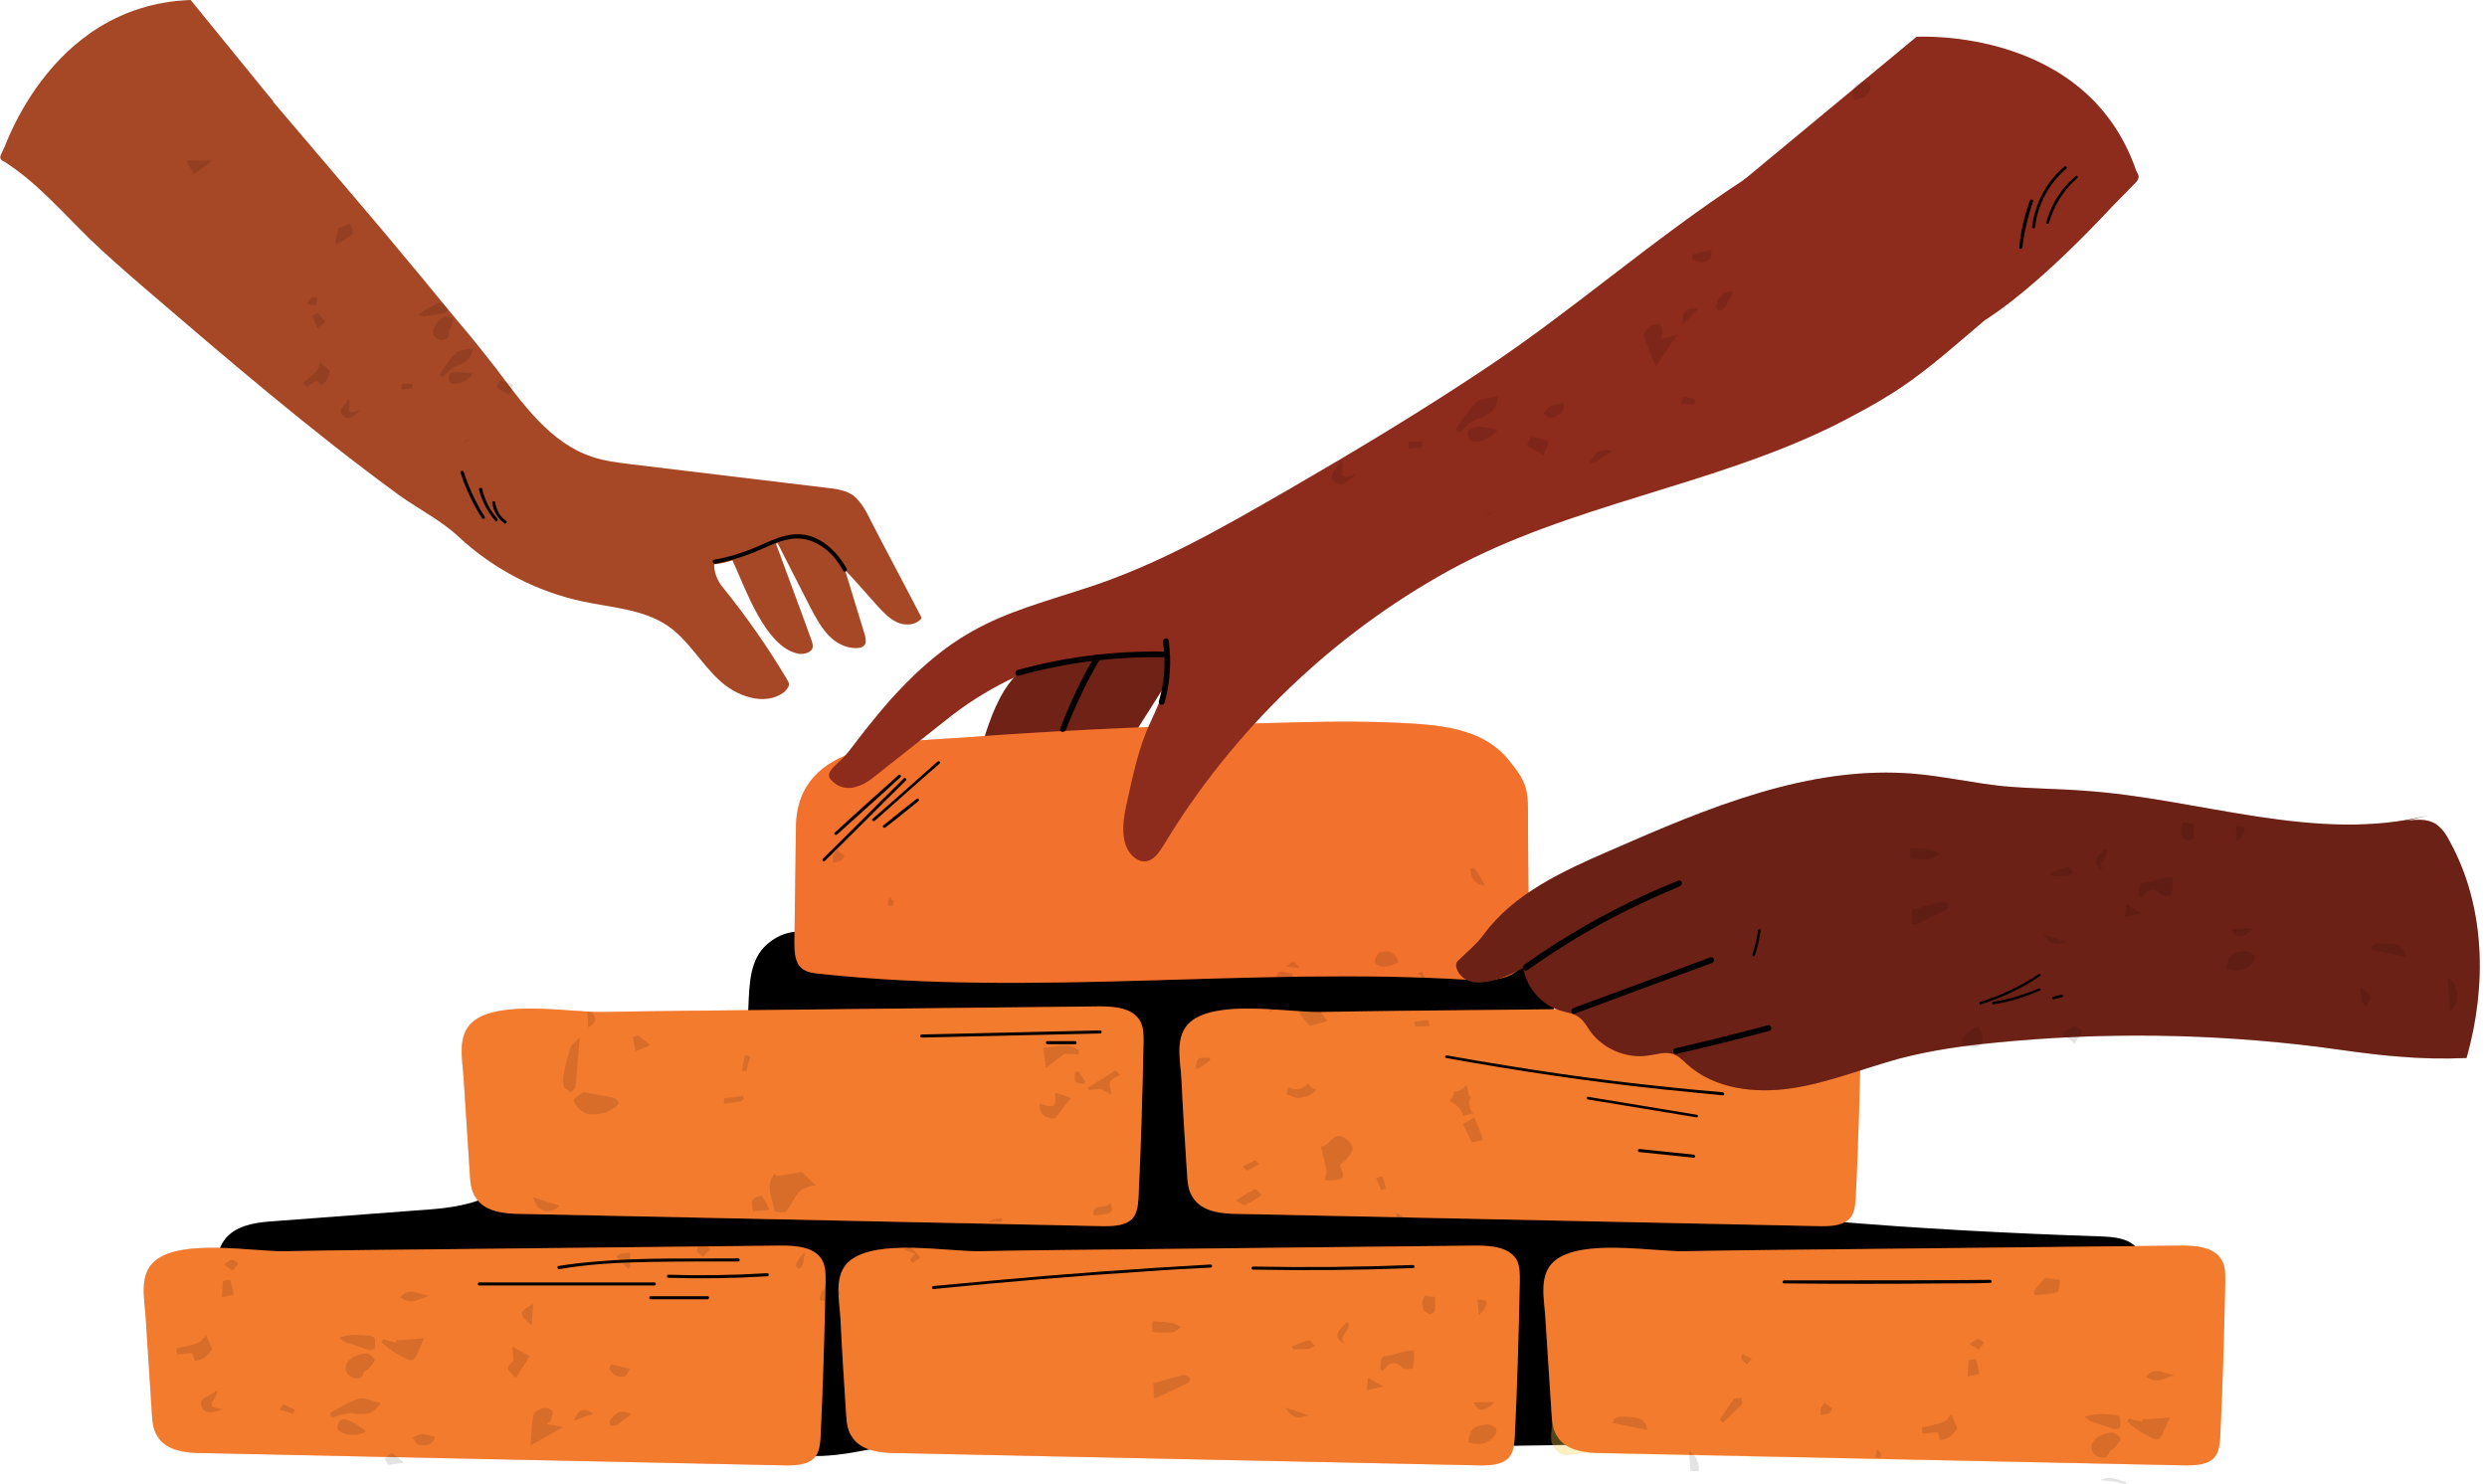 <?xml version="1.0" encoding="UTF-8"?><svg xmlns="http://www.w3.org/2000/svg" xmlns:xlink="http://www.w3.org/1999/xlink" height="290.4" preserveAspectRatio="xMidYMid meet" version="1.0" viewBox="-0.1 0.0 486.5 290.4" width="486.5" zoomAndPan="magnify"><g id="change1_16"><path d="M149.9,184.8c-6.6,5.8-0.4,18.7-7.8,23.5c-7-0.6-14.5-1.2-20.8,1.8c-11.1,5.1-15.2,19.2-26.4,24.2 c-4.1,1.8-8.7,2.2-13.3,2.5c-9.3,0.7-18.5,1.4-27.8,2.1c-3.2,0.2-6.8,0.6-9.1,2.7c-3,2.7-2.9,7.5-0.6,10.7c2.3,3.2,6.3,5,10.3,5.8 c7,1.4,14.4,0.2,21.2,2.2c4.8,1.4,8.9,4.4,13.4,6.5c15.2,7.3,33.6,5.2,49.3,11.4c5.5,2.1,10.6,5.3,16.4,6.3 c8,1.4,16.1-1.4,24.2-2.6c7.8-1.1,15.7-0.7,23.6-0.4c30.3,1.4,60.7,1.8,91.1,1.4c23.4-0.3,46.7-1,70.1-1.7 c17.1-0.5,34.3-1.1,51.4-1.6c2-0.1,4.4-0.4,5.2-2.1c0.4-0.7,0.3-1.6,0.3-2.4c-0.5-8.8-1-17.6-1.5-26.3c-0.1-1.6-0.2-3.3-1.2-4.6 c-1.6-2-4.5-2.2-7.1-2.3c-35.7-1.2-71.4-3.7-106.5-9.7c-0.9-0.1-1.8-0.3-2.6-0.7c-1.2-0.7-2-1.9-2.6-3.1 c-3.5-6.6,2.4-12.2,2.6-19.5c0.2-6.7,6-19.1,0-22.7c-2.3-1.4-17.5,0.7-20.3,0.5c-30.4-2.1-61-2.3-91.4-0.5 c-7.4,0.4-15.1,0.9-22.3-1.3C161.9,183.2,155.4,179.9,149.9,184.8z" fill="inherit"/></g><g><g id="change2_2"><path d="M190.4,151.4c3.8,0.4,7.6,0.8,11.4,1.3c5.1,0.6,10.7,1,14.7-2.2c1.8-1.4,3-3.3,4.2-5.2 c3.5-5.5,7-11.1,10.5-16.6c0.5-0.8,0.9-1.9,0.1-2.4c-0.2-0.2-0.5-0.2-0.8-0.2c-9.1-0.9-18.4,0.2-27.1,3.1 C195.1,131.7,192.7,143.7,190.4,151.4z" fill="#8d2b1c"/></g><g id="change1_23"><path d="M190.4,151.4c3.8,0.4,7.6,0.8,11.4,1.3c5.1,0.6,10.7,1,14.7-2.2c1.8-1.4,3-3.3,4.2-5.2 c3.5-5.5,7-11.1,10.5-16.6c0.5-0.8,0.9-1.9,0.1-2.4c-0.2-0.2-0.5-0.2-0.8-0.2c-9.1-0.9-18.4,0.2-27.1,3.1 C195.1,131.7,192.7,143.7,190.4,151.4z" fill="inherit" opacity=".21"/></g></g><g><g id="change3_1"><path d="M155.6,161.7c-0.1,7.6-0.2,15.1-0.3,22.7c0,1.9,0.1,4,1.5,5.1c0.9,0.7,2.1,0.9,3.3,1 c42.1,4.6,84.8-1.4,127.1,1.2c3.9,0.2,8.5,0.2,10.6-3c1.2-1.8,1.3-4.2,1.2-6.4c-0.1-7.8-0.2-15.5-0.2-23.3c0-1.7,0-3.4-0.5-5 c-0.6-2-1.9-3.6-3.2-5.2c-5.2-6.6-14.2-7-21.9-7.4c-11-0.5-22.1,0-33.1,0.3c-17.3,0.5-34.5,1.3-51.8,2.6 C176.6,145.2,155.9,144.6,155.6,161.7z" fill="#ef5023"/></g><g id="change4_1"><path d="M155.6,161.7c-0.1,7.6-0.2,15.1-0.3,22.7c0,1.9,0.1,4,1.5,5.1c0.9,0.7,2.1,0.9,3.3,1 c42.1,4.6,84.8-1.4,127.1,1.2c3.9,0.2,8.5,0.2,10.6-3c1.2-1.8,1.3-4.2,1.2-6.4c-0.1-7.8-0.2-15.5-0.2-23.3c0-1.7,0-3.4-0.5-5 c-0.6-2-1.9-3.6-3.2-5.2c-5.2-6.6-14.2-7-21.9-7.4c-11-0.5-22.1,0-33.1,0.3c-17.3,0.5-34.5,1.3-51.8,2.6 C176.6,145.2,155.9,144.6,155.6,161.7z" fill="#fcd146" opacity=".26"/></g><g id="change3_2"><path d="M91.8,229.6c0.1,1.6,0.2,3.3,1.1,4.6c1.7,2.9,5.7,3.3,9,3.3c38,0.8,75.9,1.6,113.9,2.4c2.2,0,4.8-0.1,6-2 c0.6-1,0.7-2.2,0.8-3.3c0.5-10.3,0.8-20.6,1-30.9c0-1.3,0-2.6-0.6-3.8c-1.4-2.7-5-3-8-3c-21.6,0.2-43.2,0.5-64.8,0.7 c-10.8,0.1-21.6,0.2-32.4,0.4c-6.4,0.1-20.1-2.5-25.4,1.9c-3.2,2.7-2,7.5-1.8,11.1C91,217.3,91.4,223.4,91.8,229.6z" fill="#ef5023"/></g><g id="change4_2"><path d="M91.8,229.6c0.1,1.6,0.2,3.3,1.1,4.6c1.7,2.9,5.7,3.3,9,3.3c38,0.8,75.9,1.6,113.9,2.4c2.2,0,4.8-0.1,6-2 c0.6-1,0.7-2.2,0.8-3.3c0.5-10.3,0.8-20.6,1-30.9c0-1.3,0-2.6-0.6-3.8c-1.4-2.7-5-3-8-3c-21.6,0.2-43.2,0.5-64.8,0.7 c-10.8,0.1-21.6,0.2-32.4,0.4c-6.4,0.1-20.1-2.5-25.4,1.9c-3.2,2.7-2,7.5-1.8,11.1C91,217.3,91.4,223.4,91.8,229.6z" fill="#fcd146" opacity=".33"/></g><g id="change3_3"><path d="M232.1,229.6c0.1,1.6,0.2,3.3,1.1,4.6c1.7,2.9,5.7,3.3,9,3.3c38,0.8,75.9,1.6,113.9,2.4c2.2,0,4.8-0.1,6-2 c0.6-1,0.7-2.2,0.8-3.3c0.5-10.3,0.8-20.6,1-30.9c0-1.3,0-2.6-0.5-3.8c-1.4-2.7-5-3-8-3c-21.6,0.2-43.2,0.5-64.8,0.7 c-10.8,0.1-21.6,0.2-32.4,0.4c-6.4,0.1-20.1-2.5-25.4,1.9c-3.2,2.7-2,7.5-1.8,11.1C231.3,217.3,231.7,223.4,232.1,229.6z" fill="#ef5023"/></g><g id="change4_3"><path d="M232.1,229.6c0.1,1.6,0.2,3.3,1.1,4.6c1.7,2.9,5.7,3.3,9,3.3c38,0.8,75.9,1.6,113.9,2.4c2.2,0,4.8-0.1,6-2 c0.6-1,0.7-2.2,0.8-3.3c0.5-10.3,0.8-20.6,1-30.9c0-1.3,0-2.6-0.5-3.8c-1.4-2.7-5-3-8-3c-21.6,0.2-43.2,0.5-64.8,0.7 c-10.8,0.1-21.6,0.2-32.4,0.4c-6.4,0.1-20.1-2.5-25.4,1.9c-3.2,2.7-2,7.5-1.8,11.1C231.3,217.3,231.7,223.4,232.1,229.6z" fill="#fcd146" opacity=".33"/></g><g id="change3_4"><path d="M165.4,276.4c0.1,1.6,0.2,3.3,1.1,4.6c1.7,2.9,5.7,3.3,9,3.3c38,0.8,75.9,1.6,113.9,2.4c2.2,0,4.8-0.1,6-2 c0.6-1,0.7-2.2,0.8-3.3c0.5-10.3,0.8-20.6,1-30.9c0-1.3,0-2.6-0.5-3.8c-1.4-2.7-5-3-8-3c-21.6,0.2-43.2,0.5-64.8,0.7 c-10.8,0.1-21.6,0.2-32.4,0.4c-6.4,0.1-20.1-2.5-25.4,1.9c-3.2,2.7-2,7.5-1.8,11.1C164.6,264.1,165,270.3,165.4,276.4z" fill="#ef5023"/></g><g id="change4_4"><path d="M165.4,276.4c0.1,1.6,0.2,3.3,1.1,4.6c1.7,2.9,5.7,3.3,9,3.3c38,0.8,75.9,1.6,113.9,2.4c2.2,0,4.8-0.1,6-2 c0.6-1,0.7-2.2,0.8-3.3c0.5-10.3,0.8-20.6,1-30.9c0-1.3,0-2.6-0.5-3.8c-1.4-2.7-5-3-8-3c-21.6,0.2-43.2,0.5-64.8,0.7 c-10.8,0.1-21.6,0.2-32.4,0.4c-6.4,0.1-20.1-2.5-25.4,1.9c-3.2,2.7-2,7.5-1.8,11.1C164.6,264.1,165,270.3,165.4,276.4z" fill="#fcd146" opacity=".33"/></g><g id="change3_5"><path d="M29.6,276.4c0.1,1.6,0.2,3.3,1.1,4.6c1.7,2.9,5.7,3.3,9,3.3c38,0.8,75.9,1.6,113.9,2.4c2.2,0,4.8-0.1,6-2 c0.6-1,0.7-2.2,0.8-3.3c0.5-10.3,0.8-20.6,1-30.9c0-1.3,0-2.6-0.6-3.8c-1.4-2.7-5-3-8-3c-21.6,0.2-43.2,0.5-64.8,0.7 c-10.8,0.1-21.6,0.2-32.4,0.4c-6.4,0.1-20.1-2.5-25.4,1.9c-3.2,2.7-2,7.5-1.8,11.1C28.8,264.1,29.2,270.3,29.6,276.4z" fill="#ef5023"/></g><g id="change4_5"><path d="M29.6,276.4c0.1,1.6,0.2,3.3,1.1,4.6c1.7,2.9,5.7,3.3,9,3.3c38,0.8,75.9,1.6,113.9,2.4c2.2,0,4.8-0.1,6-2 c0.6-1,0.7-2.2,0.8-3.3c0.5-10.3,0.8-20.6,1-30.9c0-1.3,0-2.6-0.6-3.8c-1.4-2.7-5-3-8-3c-21.6,0.2-43.2,0.5-64.8,0.7 c-10.8,0.1-21.6,0.2-32.4,0.4c-6.4,0.1-20.1-2.5-25.4,1.9c-3.2,2.7-2,7.5-1.8,11.1C28.8,264.1,29.2,270.3,29.6,276.4z" fill="#fcd146" opacity=".33"/></g><g id="change3_6"><path d="M303.4,276.4c0.1,1.6,0.2,3.3,1.1,4.6c1.7,2.9,5.7,3.3,9,3.3c38,0.8,75.9,1.6,113.9,2.4c2.2,0,4.8-0.1,6-2 c0.6-1,0.7-2.2,0.8-3.3c0.5-10.3,0.8-20.6,1-30.9c0-1.3,0-2.6-0.6-3.8c-1.4-2.7-5-3-8-3c-21.6,0.2-43.2,0.5-64.8,0.7 c-10.8,0.1-21.6,0.2-32.4,0.4c-6.4,0.1-20.1-2.5-25.4,1.9c-3.2,2.7-2,7.5-1.8,11.1C302.6,264.1,303,270.3,303.4,276.4z" fill="#ef5023"/></g><g id="change4_6"><path d="M303.5,278c0.1,1.6-0.6,3.5,0.2,4.9c1.7,2.9,3,1.4,6.4,1.4c38,0.8,79.3,1.6,117.3,2.4c2.2,0,4.8-0.1,6-2 c0.6-1,0.7-2.2,0.8-3.3c0.5-10.3,0.8-20.6,1-30.9c0-1.3,0-2.6-0.6-3.8c-1.4-2.7-5-3-8-3c-21.6,0.2-43.2,0.5-64.8,0.7 c-10.8,0.1-21.6,0.2-32.4,0.4c-6.4,0.1-20.1-2.5-25.4,1.9c-3.2,2.7-2,7.5-1.8,11.1C302.6,264.1,303.1,271.9,303.5,278z" fill="#fcd146" opacity=".33"/></g></g><g><g id="change2_3"><path d="M417.7,35.7c-10.3,10.7-21.7,20.3-33,29.9c-4.8,4.1-9.6,8.2-14.9,11.5c-3.5,2.2-7.1,4.1-10.8,6 c-24.1,12-52.1,15.6-75.6,28.5c-22.9,12.6-42.4,31.4-55.9,53.8c-0.8,1.3-1.8,2.8-3.3,3.1c-1.7,0.3-3.3-1.2-4-2.9 c-1-2.7-0.5-5.6,0.1-8.4c1.2-5.4,2.3-10.9,4.7-16c1-2.1,1.7-4.1,2.8-6.1c1.1-2.3,0.9-7.8-1.3-7.5c-8.2,1.1-19.9,1-27.7,4.7 c-4.5,2.1-8.7,4.6-12.6,7.6c-4.9,3.9-9.8,7.7-14.7,11.6c-1.3,1.1-2.7,2.1-4.4,2.5c-1,0.3-2.2,0.2-3.2-0.3c-0.6-0.3-1.6-1.1-1.8-1.7 c-0.4-1.1,1.6-2.6,2.2-3.2c1.3-1.2,2.3-2.7,3.4-4.1c2-2.6,4.1-5.2,6.3-7.7c4.4-4.9,9.2-9.4,14.9-12.8c0.4-0.2,0.8-0.5,1.2-0.7 c6.7-3.8,14.2-5.8,21.5-8.2c14.6-4.6,27.3-12,40.5-19.6c12.6-7.3,25.6-15.1,37.9-23.3c17.5-11.6,32.7-25.2,51-37.2 c4.5-2.9,9.3-6.6,14.3-8.6c8.8-3.7,20.5-2,29.8-1.5C388.4,25.4,422.9,30.3,417.7,35.7z" fill="#8d2b1c"/></g><g id="change2_4"><path d="M300,188.1c-0.7,0.4-1.3,0.8-2,1.2c0-0.2-0.1-0.4-0.1-0.6C298.6,188.6,299.3,188.4,300,188.1z" fill="#8d2b1c"/></g><g id="change2_5"><path d="M482.4,207c-4.5,0.2-9,0.1-13.5-0.3c-5.2-0.4-10.4-1.2-15.6-1.9c-20.9-2.6-42.1-2.9-63.1-0.8 c-6.3,0.6-12.6,1.5-18.7,3.1c-7,1.9-13.8,4.7-21,5.8c-7.2,1.1-15.2,0.2-20.6-4.7c-0.9-0.8-1.7-1.7-2.8-2c-1.5-0.5-3.1,0.1-4.7,0.3 c-4.2,0.7-8.8-1.2-11.4-4.7c-0.7-1-1.3-2.2-2.4-2.9c-1-0.7-2.3-0.8-3.5-1.2c-3.7-1.1-6.7-4.6-7.2-8.4c0.7-0.4,1.3-0.8,2-1.2 c1.7-0.6,3.1-1.6,4.3-2.8c-1.4,0.9-2.8,1.9-4.3,2.8c-0.6,0.2-1.3,0.4-2,0.6c0,0.2,0,0.4,0.1,0.6c-2.4,1.3-4.8,2.4-7.5,2.8 c-1.3,0.2-2.7,0.2-3.9-0.5c-1.2-0.6-2.5-2.7-1.5-3.6c1.6-1.6,3.7-3.3,5-5.1c5.9-8.1,15.6-12.5,24.8-16.5c19-8.3,38.9-16.8,59.6-15 c5.7,0.5,11.4,1.8,17.1,2.4c5.3,0.5,10.6,0.5,15.9,0.9c22.6,1.5,45.5,10.4,67.5,4.8c-1.4,0.4-2.9,0.7-4.3,1.1 c1.9-0.3,3.9-0.4,5.5,0.5c1.3,0.8,2.2,2.1,2.9,3.5C486.1,177.3,486.4,192.9,482.4,207z" fill="#8d2b1c"/></g><g id="change1_39"><path d="M482.4,207c-4.5,0.2-9,0.1-13.5-0.3c-5.2-0.4-10.4-1.2-15.6-1.9c-20.9-2.6-42.1-2.9-63.1-0.8 c-6.3,0.6-12.6,1.5-18.7,3.1c-7,1.9-13.8,4.7-21,5.8c-7.2,1.1-15.2,0.2-20.6-4.7c-0.9-0.8-1.7-1.7-2.8-2c-1.5-0.5-3.1,0.1-4.7,0.3 c-4.2,0.7-8.8-1.2-11.4-4.7c-0.7-1-1.3-2.2-2.4-2.9c-1-0.7-2.3-0.8-3.5-1.2c-3.7-1.1-6.7-4.6-7.2-8.4c0.7-0.4,1.3-0.8,2-1.2 c1.7-0.6,3.1-1.6,4.3-2.8c-1.4,0.9-2.8,1.9-4.3,2.8c-0.6,0.2-1.3,0.4-2,0.6c0,0.2,0,0.4,0.1,0.6c-2.4,1.3-4.8,2.4-7.5,2.8 c-1.3,0.2-2.7,0.2-3.9-0.5c-1.2-0.6-2.5-2.7-1.5-3.6c1.6-1.6,3.7-3.3,5-5.1c5.9-8.1,15.6-12.5,24.8-16.5c19-8.3,38.9-16.8,59.6-15 c5.7,0.5,11.4,1.8,17.1,2.4c5.3,0.5,10.6,0.5,15.9,0.9c22.6,1.5,45.5,10.4,67.5,4.8c-1.4,0.4-2.9,0.7-4.3,1.1 c1.9-0.3,3.9-0.4,5.5,0.5c1.3,0.8,2.2,2.1,2.9,3.5C486.1,177.3,486.4,192.9,482.4,207z" fill="inherit" opacity=".24"/></g><g id="change2_6"><path d="M300,188.1c-0.7,0.4-1.3,0.8-2,1.2c0-0.2-0.1-0.4-0.1-0.6C298.6,188.6,299.3,188.4,300,188.1z" fill="#8d2b1c"/></g></g><g fill="#a64725" id="change5_2"><path d="M50,16c5.5,6.5,11.1,13,16.6,19.5c3.8,4.5,7.7,9,11.4,13.5c3.1,3.7,6.1,7.3,9.1,11c1,1.2,2,2.4,3,3.6 c2.3,2.7,4.5,5.5,6.7,8.3c5.3,7,10.7,14.8,19,17.5c2.4,0.8,4.9,1.1,7.3,1.4c12.7,1.5,25.4,3.1,38.2,4.6c1.9,0.2,4.3,0.5,5.7,1.7 s2.4,3,3.2,4.7c3.3,6.4,6.7,12.7,10,19.1c-1,1.4-3.1,1.6-4.7,0.9c-1.6-0.7-2.8-2-4-3.3c-1.3-1.5-2.7-3-4-4.5 c-3.4-3.8-7.3-7.8-12.4-8c-5.4-0.3-10.1,4-15.5,4.4c0,1.7,0.6,3.1,1.6,4.4c4.7,5.8,8.9,11.8,12.7,18.2c0.1,0.2,0.2,0.4,0.3,0.6 c0.2,0.7-0.4,1.3-0.9,1.8c-3.8,2.9-9.5,0.8-12.9-2.5c-3.5-3.3-5.9-7.7-9.8-10.4c-4.8-3.3-10.9-3.6-16.6-4.8 c-9-1.9-17.5-6.3-24.3-12.6c-3.5-3.3-7.8-5.4-11.7-8.2C60.6,84.2,44.3,70.2,28.1,56.3c-3.7-3.2-7.4-6.4-10.9-9.8 C11.9,41.3,7,35.6,0.7,31.6C0.4,31.5,0.1,31.3,0,31c-0.1-0.3,0-0.7,0.2-1c5.3-10.7,17.2-16.8,29-18.9C36.5,9.8,45.3,10.4,50,16z" fill="inherit"/><path d="M156.1,127.9c1.2,0.2,2.8-0.3,2.8-1.5c0-0.3-0.1-0.7-0.2-1c-2.6-7.2-5.3-14.3-7.9-21.5c2.5,4.9,5,9.8,7.5,14.7 c1,1.9,2,3.8,3.4,5.4c1.4,1.6,3.4,2.8,5.6,2.8c0.7,0,1.4-0.1,1.8-0.7c0.3-0.5,0.1-1.2,0-1.8c-1.7-5.6-3.4-11.1-5.1-16.7 c-0.4-1.3-0.8-2.7-1.6-3.9c-1.6-2.5-4.4-3.8-7.1-4.9c-4.1-1.7-8.3-2.3-11.2,1.7c-2.2,3-2.4,6.1-0.8,9.4 C145.7,115,149.6,126.7,156.1,127.9z" fill="inherit"/></g><g id="change2_1"><path d="M340.9,35.3l33.9-28.1c0,0,34.3-2.1,43.4,27.5c0,0-16.2,19-29.8,27.8C388.4,62.5,350,50,340.9,35.3z" fill="#8d2b1c"/></g><g><g id="change1_28"><path d="M282.8,207c13.9,2.5,27.9,4.6,42,6.1c4,0.4,8,0.8,12.1,1.2c0.4,0,0.4-0.5,0-0.6c-14.1-1.2-28.2-2.9-42.1-5.2 c-3.9-0.6-7.9-1.3-11.8-2C282.6,206.4,282.4,206.9,282.8,207L282.8,207z" fill="inherit"/></g><g id="change1_1"><path d="M310.5,215.1c7.1,1.2,14.1,2.3,21.2,3.5c0.4,0.1,0.5-0.5,0.1-0.5c-7.1-1.2-14.1-2.3-21.2-3.5 C310.3,214.5,310.2,215,310.5,215.1L310.5,215.1z" fill="inherit"/></g><g id="change1_34"><path d="M320.6,225.4c3.5,0.4,7.1,0.7,10.6,1.1c0.4,0,0.4-0.5,0-0.6c-3.5-0.4-7.1-0.7-10.6-1.1 C320.2,224.8,320.2,225.4,320.6,225.4L320.6,225.4z" fill="inherit"/></g><g id="change1_40"><path d="M175.7,151.6c-4.2,3.8-8.4,7.5-12.5,11.3c-0.3,0.2,0.1,0.6,0.4,0.4c4.2-3.8,8.4-7.5,12.5-11.3 C176.3,151.8,175.9,151.4,175.7,151.6L175.7,151.6z" fill="inherit"/></g><g id="change1_9"><path d="M176.7,152.3c-5.3,5.2-10.5,10.5-15.8,15.7c-0.3,0.3,0.1,0.7,0.4,0.4c5.3-5.2,10.5-10.5,15.8-15.7 C177.3,152.4,177,152,176.7,152.3L176.7,152.3z" fill="inherit"/></g><g id="change1_29"><path d="M183.3,149c-4.2,3.7-8.4,7.5-12.7,11.2c-0.3,0.2,0.1,0.6,0.4,0.4c4.2-3.7,8.4-7.5,12.7-11.2 C184,149.1,183.6,148.8,183.3,149L183.3,149z" fill="inherit"/></g><g id="change1_10"><path d="M179.2,156.3c-2.2,1.7-4.3,3.4-6.5,5.2c-0.3,0.2,0.1,0.6,0.4,0.4c2.2-1.7,4.3-3.4,6.5-5.2 C179.9,156.5,179.5,156.1,179.2,156.3L179.2,156.3z" fill="inherit"/></g><g id="change1_33"><path d="M348.9,251.1c10.5,0.1,20.9,0.1,31.4,0c3,0,5.9,0,8.9-0.1c0.4,0,0.4-0.6,0-0.6c-10.5,0.1-20.9,0.1-31.4,0.1 c-3,0-5.9,0-8.9,0C348.5,250.6,348.5,251.1,348.9,251.1L348.9,251.1z" fill="inherit"/></g><g id="change1_19"><path d="M182.5,252.2c14-1.4,28.1-2.6,42.2-3.5c4-0.3,8-0.5,12-0.7c0.4,0,0.4-0.6,0-0.6c-14.1,0.8-28.2,1.8-42.2,3.1 c-4,0.4-7.9,0.7-11.9,1.1C182.1,251.6,182.1,252.2,182.5,252.2L182.5,252.2z" fill="inherit"/></g><g id="change1_3"><path d="M245,248.4c10.4,0.2,20.8,0.1,31.3-0.3c0.4,0,0.4-0.6,0-0.6c-10.4,0.4-20.8,0.5-31.3,0.3 C244.6,247.9,244.6,248.4,245,248.4L245,248.4z" fill="inherit"/></g><g id="change1_7"><path d="M109.3,248.3c5.8-1,11.7-1.3,17.5-1.4c5.8-0.1,11.7-0.1,17.5-0.1c0.4,0,0.4-0.6,0-0.6c-9.2,0.1-18.4-0.2-27.6,0.6 c-2.6,0.2-5.1,0.5-7.6,0.9C108.8,247.8,109,248.4,109.3,248.3L109.3,248.3z" fill="inherit"/></g><g id="change1_30"><path d="M130.6,250c6.5,0.2,13,0.1,19.4-0.3c0.4,0,0.4-0.6,0-0.6c-6.5,0.4-13,0.5-19.4,0.3C130.3,249.4,130.3,250,130.6,250 L130.6,250z" fill="inherit"/></g><g id="change1_14"><path d="M93.6,251.5c11.4,0,22.9,0,34.3,0c0.4,0,0.4-0.6,0-0.6c-11.4,0-22.9,0-34.3,0C93.3,251,93.3,251.5,93.6,251.5L93.6,251.5z" fill="inherit"/></g><g id="change1_5"><path d="M127.2,254.2c3.7,0,7.4,0,11.1,0c0.4,0,0.4-0.6,0-0.6c-3.7,0-7.4,0-11.1,0C126.8,253.6,126.8,254.2,127.2,254.2 L127.2,254.2z" fill="inherit"/></g><g id="change1_26"><path d="M180.2,203c11.6-0.3,23.3-0.5,34.9-0.8c0.4,0,0.4-0.6,0-0.6c-11.6,0.3-23.3,0.5-34.9,0.8C179.8,202.4,179.8,203,180.2,203 L180.2,203z" fill="inherit"/></g><g id="change1_35"><path d="M204.8,204.3c1.8,0,3.6,0,5.4,0c0.4,0,0.4-0.6,0-0.6c-1.8,0-3.6,0-5.4,0C204.4,203.7,204.4,204.3,204.8,204.3L204.8,204.3 z" fill="inherit"/></g></g><g><g id="change1_36"><path d="M298.7,189.8c7.2-5.1,14.8-9.6,22.8-13.3c2.3-1.1,4.7-2.1,7-3.1c0.7-0.3,0.4-1.4-0.3-1.1c-8.3,3.3-16.2,7.4-23.8,12.2 c-2.2,1.4-4.3,2.8-6.4,4.3C297.5,189.2,298.1,190.2,298.7,189.8L298.7,189.8z" fill="inherit"/></g><g id="change1_4"><path d="M308,198.3c8.9-3.3,17.8-6.6,26.8-9.9c0.7-0.2,0.4-1.3-0.3-1.1c-8.9,3.3-17.8,6.6-26.8,9.9 C307,197.5,307.3,198.6,308,198.3L308,198.3z" fill="inherit"/></g><g id="change1_27"><path d="M327.9,206.2c6-1.4,12.1-2.9,18.1-4.5c0.7-0.2,0.4-1.3-0.3-1.1c-6,1.6-12,3.1-18.1,4.5 C326.9,205.3,327.2,206.4,327.9,206.2L327.9,206.2z" fill="inherit"/></g><g id="change1_17"><path d="M227.4,125.6c0.6,3.9,0.3,7.8-0.8,11.6c-0.2,0.7,0.9,1,1.1,0.3c1.1-4,1.4-8.1,0.8-12.2 C228.4,124.6,227.3,124.9,227.4,125.6L227.4,125.6z" fill="inherit"/></g><g id="change1_6"><path d="M199.2,132.2c9.3-2.6,18.9-3.8,28.5-3.6c0.7,0,0.7-1.1,0-1.1c-9.7-0.2-19.4,1-28.8,3.6 C198.2,131.3,198.5,132.4,199.2,132.2L199.2,132.2z" fill="inherit"/></g><g id="change1_8"><path d="M214.1,128.3c-2.7,4.5-4.9,9.3-6.8,14.2c-0.3,0.7,0.8,1,1.1,0.3c1.9-4.8,4.1-9.5,6.7-13.9 C215.5,128.3,214.5,127.7,214.1,128.3L214.1,128.3z" fill="inherit"/></g><g id="change1_31"><path d="M139.8,110.3c2.5-0.5,5-1.2,7.5-2.2c2.3-0.9,4.5-2.2,7-2.6c4.5-0.9,8.5,2.3,10.5,6.1c0.3,0.5,1,0.1,0.7-0.4 c-1.6-2.9-4.2-5.5-7.4-6.4c-4.1-1.1-7.8,1.3-11.4,2.7c-2.3,0.9-4.7,1.6-7.1,2C139.1,109.6,139.3,110.4,139.8,110.3L139.8,110.3z" fill="inherit"/></g><g id="change1_41"><path d="M90,92.5c1,3.1,2.4,6.1,4.2,8.9c0.2,0.3,0.7,0,0.5-0.3c-1.7-2.7-3.1-5.7-4.1-8.8C90.4,92,89.9,92.1,90,92.5L90,92.5z" fill="inherit"/></g><g id="change1_12"><path d="M93.6,95.8c0.6,2.3,1.7,4.4,3.2,6.1c0.2,0.3,0.6-0.1,0.4-0.4c-1.5-1.7-2.5-3.7-3-5.9C94.1,95.3,93.5,95.5,93.6,95.8 L93.6,95.8z" fill="inherit"/></g><g id="change1_2"><path d="M96.2,98.4c0.2,1.6,1.1,3.1,2.4,4c0.3,0.2,0.6-0.3,0.3-0.5c-1.2-0.8-1.9-2.1-2.1-3.5c0-0.2-0.1-0.3-0.3-0.3 C96.3,98.1,96.1,98.2,96.2,98.4L96.2,98.4z" fill="inherit"/></g><g id="change1_32"><path d="M403.7,32.6c-3.5,3-5.7,7.2-6.3,11.8c0,0.4,0.5,0.4,0.6,0c0.5-4.4,2.7-8.5,6.1-11.4C404.4,32.8,404,32.4,403.7,32.6 L403.7,32.6z" fill="inherit"/></g><g id="change1_21"><path d="M405.9,34.5c-2.8,2.4-4.8,5.5-5.7,9c-0.1,0.3,0.4,0.5,0.5,0.1c1-3.4,2.9-6.5,5.6-8.8C406.5,34.6,406.1,34.2,405.9,34.5 L405.9,34.5z" fill="inherit"/></g><g id="change1_13"><path d="M397,39.2c-1.1,3-1.8,6.1-2.1,9.2c0,0.4,0.5,0.4,0.6,0c0.4-3.1,1.1-6.1,2.1-9C397.7,39,397.1,38.9,397,39.2L397,39.2z" fill="inherit"/></g><g id="change1_37"><path d="M343.8,182.1c-0.2,1.6-0.6,3.2-1.1,4.7c-0.1,0.3,0.4,0.5,0.5,0.1c0.5-1.6,0.9-3.2,1.1-4.9 C344.4,181.7,343.9,181.7,343.8,182.1L343.8,182.1z" fill="inherit"/></g><g id="change1_20"><path d="M398.7,190.6c-3.5,2.3-7.4,4.2-11.4,5.4c-0.3,0.1-0.2,0.6,0.1,0.5c4.1-1.3,8-3.1,11.5-5.5 C399.3,190.9,399,190.4,398.7,190.6L398.7,190.6z" fill="inherit"/></g><g id="change1_18"><path d="M398.7,193.4c-2.8,1.2-5.8,2.1-8.9,2.6c-0.4,0.1-0.2,0.6,0.1,0.5c3.1-0.5,6.1-1.4,9-2.7 C399.3,193.8,399,193.3,398.7,193.4L398.7,193.4z" fill="inherit"/></g><g id="change1_22"><path d="M401.6,195.5c0.6-0.1,1.1-0.3,1.7-0.4c0.1,0,0.2-0.2,0.2-0.3c0-0.2-0.2-0.2-0.3-0.2c-0.6,0.1-1.1,0.3-1.7,0.4 c-0.1,0-0.2,0.2-0.2,0.3C401.3,195.4,401.4,195.5,401.6,195.5L401.6,195.5z" fill="inherit"/></g></g><g><g><g opacity=".11"><g id="change1_24"><path d="M34.4,263.8c4.6-1,4.6-1,5.8-2.6c0.3,0.7,0.5,1.1,0.7,1.6c0.2,0.5,0.4,1,0.5,1.2c-0.6,0.7-1,1.3-1.5,1.6 c-0.5,0.4-1.2,0.5-1.9,0.7c-0.1-0.5-0.3-0.9-0.5-1.6c-0.8,0.1-1.8,0.2-2.9,0.3C34.4,264.6,34.4,264.2,34.4,263.8z" fill="inherit"/><path d="M287.5,169.9c0.1,1.9,0.8,3.2,2.9,3.3c-0.3-0.4-0.5-0.8-0.7-1.2c-0.3-0.4-0.5-0.8-0.7-1.2c-0.3-0.4-0.5-0.7-0.8-1.1 C288,169.8,287.8,169.9,287.5,169.9z" fill="inherit"/><path d="M278.1,190.1c-0.3,0.1-0.6,0.2-0.9,0.3c3.9,3.4,4.4,3.6,6.8,2.5c0,0,0-0.1,0-0.1C281.5,193.2,278.9,192.6,278.1,190.1z" fill="inherit"/><path d="M151.8,230.1c1.7-0.3,3.3-0.5,5-0.8c0.8,0.8,1.8,1.8,2.8,2.7c-0.3,0-0.9-0.1-1.2,0.1c-0.8,0.3-1.7,0.5-2.2,1.1 c-1,1.2-1.6,2.7-2.6,3.9c-0.3,0.3-2.2,0-2.2-0.2c-0.3-2.4-2-4.8,0-7.2C151.6,229.8,151.7,230,151.8,230.1z" fill="inherit"/><path d="M255.8,211.9c-0.5,0.7-1.3,1.2-2.4,1.2c-0.6,0-1.1-0.2-1.5-0.4c-0.2,0.5-0.3,1-0.3,1.4c0.7,0.2,1.6,0.8,2.5,0.7 c1.5-0.2,2.5-0.7,3.3-1.5C256.6,213,256.1,212.5,255.8,211.9z" fill="inherit"/><path d="M251.7,188.9c-0.1,0-0.1,0.1-0.1,0.1c0,0-0.1,0-0.1,0.1c0,0,0,0-0.1,0c0.8,0.1,1.7,0.1,2.7,0.3 c-0.4-0.5-0.7-0.9-1.1-1.3C252.6,188.3,252.1,188.6,251.7,188.9z" fill="inherit"/><path d="M262,228c0.3,1.2,1.7,2.6-0.9,2.9c-0.7,0.1-1.4,0-2.1,0c0.1-0.6,0.4-1.1,0.4-1.7c-0.3-1.6-0.7-3.2-1.1-4.9 c1.9,0,2.5-3.6,5.1-1.3C265.2,224.5,264.8,225.5,262,228z" fill="inherit"/><path d="M287.4,216.6c0-0.3-0.1-0.6-0.1-0.8c0-0.4,0.1-0.8,0.3-1.2c0,0,0-0.1,0.1-0.1c-0.1,0-0.3,0-0.4,0 c-0.1-0.6-0.3-1.2-0.5-2.3c-1,1.1-1.7,1.4-2.4,1.3c-0.1,0.7-0.4,1.4-1,1.9c1.6,0.7,2.5,1.8,2.7,2.9c0.7-0.2,1.4-0.3,2.1-0.5 C287.7,217.4,287.5,217.1,287.4,216.6z" fill="inherit"/><path d="M113.9,213.7c2.6,0.4,4.3,0.7,6.1,1.1c0.4,0.1,0.9,0.7,0.9,1s-0.5,0.8-0.9,1c-0.7,0.4-1.4,0.9-2.2,1 c-1.1,0.2-2.6,0.4-3.4,0c-1-0.5-2-1.5-2.3-2.5C112.1,214.9,113.5,214.1,113.9,213.7z" fill="inherit"/><path d="M106.9,278.6c1.1,0.2,1.8,0.4,3.2,0.6c-2.4,1.3-4.1,2.3-6.4,3.6c0.2-2.4,0.2-4.3,0.6-6.2c0.1-0.4,1.1-0.9,1.8-1.1 c0.6-0.1,1.6,0.1,1.8,0.5c0.3,0.4,0,1.1-0.2,1.7C107.6,278.1,107.2,278.3,106.9,278.6z" fill="inherit"/><path d="M74.4,274.5c-1.4,2.1-2.9,2.5-5.5,2c-1.2-0.2-2.5,0.5-4.1,0.8c-0.1-0.1-0.4-0.8-0.3-0.9c1.9-1,3.7-2.2,5.7-2.8 C71.4,273.4,72.9,274.2,74.4,274.5z" fill="inherit"/><path d="M82.9,261.8c-0.5,1-0.6,1.3-0.7,1.5c-1.4,3.5-1.4,3.5-5.1,1.3c-1-0.6-1.8-1.3-2.6-2c0.1-0.2,0.3-0.4,0.4-0.6 c0.9,0.3,1.7,0.5,2.6,0.7c0-0.2-0.1-0.3-0.1-0.5C79,262.2,80.6,262,82.9,261.8z" fill="inherit"/><path d="M113.3,203c-0.3,3.5-0.5,6.5-0.8,9.5c-0.1,0.4-0.5,0.8-0.8,1.2c-0.5-0.3-1.3-0.6-1.4-0.9c-0.3-0.7-0.3-1.5-0.2-2.2 c0.3-1.8,0.7-3.6,1.3-5.3C111.5,204.4,112.4,203.9,113.3,203z" fill="inherit"/><path d="M71.9,264.8c0.2,0.2,1.1,0.6,1.3,1.2c0.1,0.4-0.6,1-1,1.6c-0.3,0.4-1,0.6-1.2,1c-0.3,1.4-1.6,1.2-2.4,0.8 c-0.6-0.3-1.2-1.2-1.1-1.8C67.5,266.1,69.7,264.7,71.9,264.8z" fill="inherit"/><path d="M259.6,199.8c-1.3,0.3-2.4,0.6-3.5,0.9c-0.7-0.9-1.7-1.8-2.1-2.8c-0.2-0.6,0.4-1.5,0.9-2.1c0.1-0.2,1.5,0,1.8,0.3 C257.8,197.2,258.6,198.5,259.6,199.8z" fill="inherit"/><path d="M210.9,206.3c-0.9,0-1.9-0.1-2.8-0.1c-1,0.8-2.1,1.6-3.6,2.8c-0.2-1.6-0.4-2.8-0.5-4.1c2.1,0.2,4.6-1.2,6.9,0.6 C211,205.8,210.9,206.1,210.9,206.3z" fill="inherit"/><path d="M165.1,167.4c-0.6-0.4-1.1-0.7-1.5-1.1c-0.3,0.3-0.5,0.8-0.7,1.1c-0.2,0.4,0,0.9,0,1.4c0.6-0.2,1.3-0.2,1.7-0.5 C164.8,168.1,165,167.8,165.1,167.4z" fill="inherit"/><path d="M209.4,214.8c-1.1,1.4-2,2.6-3.1,4c-2,0.1-3.2-0.9-3-2.9c2.9,1,3.2,0.8,3-2.1C207.5,214.1,208.4,214.4,209.4,214.8z" fill="inherit"/><path d="M100.8,269.6c-1.1-1.2-2.4-1.8-0.7-3.1c0.5-0.4,0-1.9,0-3.1c1.3,0.8,2.3,1.3,3.4,1.9C102.7,266.7,101.8,268,100.8,269.6 z" fill="inherit"/><path d="M275.1,242c-1.6-0.3-3.2-0.6-4.8-0.9c0-0.2-0.1-0.3-0.1-0.5c1-0.3,2-0.7,3.1-1.1c-0.1-0.7-0.2-1.4-0.3-2.2 C275.4,238.3,276.1,240.2,275.1,242z" fill="inherit"/><path d="M250.2,191.6c1.2,0.7,2,1.2,2.8,1.7c0,0.2,0,0.4-0.1,0.5c-1.5,0.2-2.9,0.4-5.1,0.7c0.9-1.8,1.4-3.2,2.3-4.3 c0.3-0.3,1.8,0.2,2.7,0.3c0,0.2-0.1,0.4-0.1,0.6C252.2,191.1,251.6,191.3,250.2,191.6z" fill="inherit"/><path d="M278,197c0,0-0.3,0.5-0.5,0.7c-1.6-1-3.2-1.9-4.6-2.9c-0.3-0.3-0.6-0.8-0.5-1.2c0.1-0.3,0.8-0.8,0.9-0.8 c1.1,0.7,3.2,0.3,3.4,2.1C276.7,195.4,277.3,196,278,197z" fill="inherit"/><path d="M71.5,280c-1.2,1.2-5.2,0.9-5.6-0.6c-0.1-0.5,0.3-1.3,0.7-1.6c0.4-0.2,1.3-0.1,1.8,0.2C69.5,278.5,70.4,279.2,71.5,280z" fill="inherit"/><path d="M287.8,223.5c-0.7-1.4-1.1-2.3-1.7-3.6c0.5-0.3,1.3-0.7,2.2-1.3c0.4,0.9,0.7,1.7,1,2.4c0.3,0.7,0.5,1.3,0.7,2 C289.2,223.3,288.2,223.4,287.8,223.5z" fill="inherit"/><path d="M66.2,261.7c1-0.2,1.6-0.5,2.2-0.5c1.2-0.1,2.4,0,3.6,0.1c0.4,0,1.1,0.3,1.2,0.5c0.1,0.7,0.1,1.4,0,2 c-0.1,0.2-0.8,0.4-1.2,0.3c-1.5-0.5-3-1-4.5-1.5C67.1,262.5,66.9,262.3,66.2,261.7z" fill="inherit"/><path d="M273.5,188.3c-1.6,0.6-3.2,1.5-4.6,0.1c-0.3-0.3,0.4-2,1.1-2.1C271.8,185.8,273,186.6,273.5,188.3z" fill="inherit"/><path d="M78.9,286.2c-0.6-0.7-1.5-1.3-2.3-1.9c-0.1-0.1-1.4,0.9-1.4,1.2c0.1,0.4,0.4,0.7,0.7,1.1 C76.9,286.5,77.9,286.3,78.9,286.2z" fill="inherit"/><path d="M212.6,212.9c1.8-1.2,3.7-2.3,5.5-3.5c0.3,0.3,0.6,0.6,0.9,0.9c-0.7,0.4-1.6,0.7-1.9,1.3c-0.3,0.6,0.1,1.4,0.2,2.6 c-0.9-0.5-1.5-1-2.1-1.1c-0.7-0.1-1.4,0.1-2.2,0.2C213,213.2,212.8,213.1,212.6,212.9z" fill="inherit"/><path d="M241.6,234.9c1.6-1,2.7-1.7,3.9-2.3c0.1-0.1,0.8,0.8,1.2,1.2c-1,0.7-2,1.4-3.1,1.9C243.3,236,242.6,235.4,241.6,234.9z" fill="inherit"/><path d="M160.2,254.4c0.2-1.6,0.7-2.8,2.7-2.6c0.5,0,1.5,1,1.3,1.3C163.6,254.7,162.1,254.8,160.2,254.4z" fill="inherit"/><path d="M230.3,209.1c-1.2,0.2-2.4,0.3-3.5,0.5c0.5-0.9,0.8-1.8,1.3-2.7c0.3-0.4,0.6-0.8,0.8-1.2c0.3,0,0.5,0.2,0.7,0.2 C229.8,206.9,230,207.8,230.3,209.1z" fill="inherit"/><path d="M42.3,272c0.6,1.6-3.4,3.4,1.4,3.7c-1.8,0.5-3.5,1.2-4.3-0.3C38.4,273.3,41.1,273.3,42.3,272z" fill="inherit"/><path d="M85,281.1c-0.4,1.7-1.8,1.9-3.3,1.5c-0.5-0.1-0.7-0.9-1.1-1.3c0.6-0.3,1.2-0.7,1.8-0.7C83.3,280.6,84,280.9,85,281.1z" fill="inherit"/><path d="M104.1,234.2c2.2,0.7,3.6,1.2,5.3,1.7c-1.3,1.3-2.7,1.3-3.9,0.6C104.9,236.2,104.6,235.2,104.1,234.2z" fill="inherit"/><path d="M83.9,253.5c-1.8,0.5-3.6,2-5.7,0.3C80.1,251.6,82,253.5,83.9,253.5z" fill="inherit"/><path d="M44.9,250.4c0.3,0.9,0.6,1.9,0.7,2.9c0,0.1-1.5,0.3-2.3,0.5c0.1-1,0.1-2.1,0.2-3.2C44,250.5,44.5,250.4,44.9,250.4z" fill="inherit"/><path d="M149,234c0.5,0.8,0.9,1.6,1.5,2.7c-1.2,0.1-2.1,0.2-3.3,0.3C147,235.6,146.4,234.2,149,234z" fill="inherit"/><path d="M124.7,202.6c0.8,0.6,1.7,1.3,2.4,1.9c-1,0.4-1.9,0.8-2.9,1.2c-0.1-0.9-0.3-1.9-0.5-2.8 C124.1,202.8,124.4,202.7,124.7,202.6z" fill="inherit"/><path d="M193.8,238.7c-0.3,0.2-0.5,0.3-0.7,0.5c0.2-0.1,0.3-0.1,0.5-0.1c0.8-0.1,1.6-0.1,2.3-0.1c0.1-0.1,0.1-0.1,0.1-0.1 c-0.1-0.2-0.1-0.4-0.1-0.5C195.3,238.4,194.4,238.4,193.8,238.7z" fill="inherit"/><path d="M119.5,266.9c1.2,0.3,2.4,0.6,3.6,0.9c-0.3,0.5-0.6,1.4-1,1.5c-1.5,0.3-2.4-0.4-3-1.5 C119.2,267.4,119.4,267.2,119.5,266.9z" fill="inherit"/><path d="M123.3,276.7c-1,0.8-1.8,1.5-2.7,2.1c-0.3,0.2-1,0.2-1.2,0c-0.3-0.2-0.3-0.9-0.1-1.1 C120.2,276.7,121.1,275.5,123.3,276.7z" fill="inherit"/><path d="M261.9,240.2c-2,0.5-3.5,0.9-5.3,1.3C257.9,238.9,258.7,238.6,261.9,240.2z" fill="inherit"/><path d="M213.8,237.8c-0.4-2.7,2.7-1,3.3-2.5C217.8,237.3,217.6,237.5,213.8,237.8z" fill="inherit"/><path d="M281,195.3c0.9-0.6,1.6-1.3,1.9-1.1c0.7,0.2,1.3,0.8,1.5,1.3c0.1,0.3-0.9,1.2-1.4,1.1C282.4,196.6,281.9,196,281,195.3z" fill="inherit"/><path d="M138.8,244.4c-0.5,0.6-0.9,1-1.3,1.5c-0.5-0.4-1.3-0.8-1.3-1.2c0.1-0.7,0.6-1.4,1-2.1 C137.8,243.1,138.2,243.7,138.8,244.4z" fill="inherit"/><path d="M104.2,255.1c-0.1,1.6-0.2,2.7-0.3,4.2C101.3,257.1,101.3,256.7,104.2,255.1z" fill="inherit"/><path d="M145.4,215c-0.2,0.2-0.4,0.5-0.7,0.5c-1,0.2-2.2,0.3-3.2,0.4c0-0.4,0-1,0.1-1c1.2-0.2,2.4-0.3,3.7-0.5 C145.3,214.5,145.4,214.8,145.4,215z" fill="inherit"/><path d="M121.2,245.3c0.7-0.1,1.2-0.1,2-0.2c0,0.9,0,1.8,0,2.7c-0.1,0.2-0.3,0.3-0.5,0.4c-0.7-0.8-1.5-1.5-2.2-2.3 C120.8,245.6,121,245.4,121.2,245.3z" fill="inherit"/><path d="M177.9,246.5c0.3-0.4,0.6-0.7,1-1.2c-0.7-0.3-1.3-0.5-2.1-0.8c0.5-0.3,0.7-0.5,1-0.7c0.7,0.7,1.5,1.4,2.1,2.2 c0.1,0.1-1,0.7-1.5,1.1C178.2,246.8,178.1,246.7,177.9,246.5z" fill="inherit"/><path d="M174.6,176.3c-0.3-0.3-0.5-0.5-0.7-0.8c-0.1,0.6-0.3,1.1-0.3,1.7c0.3,0,0.6,0.1,0.9,0.1c0.1-0.4,0.1-0.7,0.3-1 C174.6,176.3,174.6,176.3,174.6,176.3z" fill="inherit"/><path d="M114.9,201c0-1.2,0-2.2-0.1-3.2c0.4,0.2,1,0.3,1.1,0.5C116.5,199.3,116.7,200.2,114.9,201z" fill="inherit"/><path d="M116,276.6c-1.3,0.4-2.5,0.9-3.9,1.4C113.1,275.6,114,275.3,116,276.6z" fill="inherit"/><path d="M236.7,207.4c-0.8,0.6-1.6,1.2-2.5,1.7c-0.2-0.1-0.3-0.1-0.5-0.1c0.2-0.6,0.2-1.4,0.6-1.8c0.5-0.4,1.4-0.2,2.2-0.3 C236.5,207.1,236.6,207.3,236.7,207.4z" fill="inherit"/><path d="M248.2,198c0.4-2.4,2.5-1.6,4.2-1.8C250.9,196.9,249.6,197.4,248.2,198z" fill="inherit"/><path d="M270.3,230.1c0.3,0.8,0.5,1.6,0.7,2.4c0,0.1-0.6,0.2-0.9,0.4c-0.3-0.8-0.7-1.6-1-2.4 C269.5,230.3,269.9,230.2,270.3,230.1z" fill="inherit"/><path d="M276.6,199.9c0.9-0.1,1.7-0.3,2.6-0.3c0.1,0,0.3,0.8,0.3,1.2c-0.9,0-1.8,0-2.8,0C276.6,200.5,276.6,200.2,276.6,199.9z" fill="inherit"/><path d="M43.7,247.4c0.8-0.5,1.2-0.9,1.7-0.9c0.3,0,1.1,0.6,1.1,0.7c-0.3,0.5-0.7,0.9-1.1,1.4C44.9,248.3,44.5,247.9,43.7,247.4 z" fill="inherit"/><path d="M210.9,209.6c0.4,0.7,0.9,1.3,1.3,2c-0.1,0.2-0.2,0.3-0.3,0.5c-0.5-0.2-1.4-0.1-1.6-0.5c-0.3-0.6-0.1-1.2-0.1-1.9 C210.4,209.7,210.6,209.7,210.9,209.6z" fill="inherit"/><path d="M57.2,276.6c-0.9-0.3-1.7-0.5-2.6-0.8c0.3-0.4,0.5-0.8,0.7-1.1c0.8,0.4,1.6,0.8,2.3,1.1 C57.6,276.1,57.4,276.3,57.2,276.6z" fill="inherit"/><path d="M157.4,244.8c-0.3,1.4-0.2,2.4-0.8,3.2c-0.5,0.6-1.3-0.2-0.8-1.1c0.3-0.5,0.6-0.9,1-1.4 C156.9,245.4,157,245.3,157.4,244.8z" fill="inherit"/><path d="M246.2,227.8c-0.8,0.4-1.5,0.9-2.3,1.2c-0.1,0.1-0.6-0.5-0.9-0.8c0.8-0.4,1.6-0.8,2.5-1.2 C245.8,227.3,246,227.6,246.2,227.8z" fill="inherit"/><path d="M146.7,206.7c-0.3,0.9-0.6,1.9-0.8,2.9c-0.3,0-0.6-0.1-0.9-0.1c0.2-1,0.4-2,0.6-3C145.9,206.5,146.3,206.6,146.7,206.7z" fill="inherit"/></g></g></g><g><g opacity=".11"><g id="change1_38"><path d="M225.5,270.6c2-0.5,3.9-1.1,5.9-1.6c0.3-0.1,0.9,0.3,1.3,0.6c0.1,0.1-0.1,0.7-0.3,0.9c-2,1-4.1,2-6.1,2.9 c-0.2,0.1-0.5,0.1-0.7,0.1C225.6,272.6,225.6,271.6,225.5,270.6z" fill="inherit"/><path d="M225.3,258.5c1.2,0.1,2.5,0.1,3.7,0.3c0.7,0.1,1.3,0.5,2,0.8c-0.6,0.4-1.1,1-1.8,1.1c-1.2,0.1-2.6,0-3.9-0.1 C225.3,259.9,225.3,259.1,225.3,258.5z" fill="inherit"/><path d="M269.9,267.9c0.1-0.8,0-1.7,0.4-2.3c0.3-0.4,1.4-0.4,2-0.5c0.7-0.2,1.4-0.5,2-0.6c0.7-0.2,1.4-0.2,2.2-0.3 c0,1.2,0,2.4-0.2,3.5c0,0.1-1.8,0.3-2,0c-1.6-1.8-2.8-1-3.9,0.6C270.3,268.1,270.1,268,269.9,267.9z" fill="inherit"/><path d="M287.1,282.2c0.4-2.7,1-3.3,3.8-3.5c0.5,0,1.2,0.3,1.6,0.7c0.3,0.3,0.1,0.9-0.1,1.3 C291.2,282.4,289.7,282.9,287.1,282.2z" fill="inherit"/><path d="M358.3,275.5c-0.6-0.4-1.1-0.7-1.5-1.1c-0.3,0.3-0.5,0.8-0.7,1.1c-0.2,0.4,0,0.9,0,1.4c0.6-0.2,1.3-0.2,1.7-0.5 C358,276.2,358.2,275.8,358.3,275.5z" fill="inherit"/><path d="M322.2,279.8c-2.4-0.5-4.5-0.9-6.8-1.4c0.2-1.6,1.8-1.2,2.9-1.2C321,277.3,321.6,277.7,322.2,279.8z" fill="inherit"/><path d="M280.4,253.7c-0.6,0-1.2-0.1-1.8-0.2c-0.6,0.9-0.6,1.8-0.2,2.8c0.1,0.4,0.8,0.7,1.2,0.8c0.3,0,1-0.4,1-0.6 c0.1-0.8,0.1-1.7,0-2.7C280.6,253.7,280.5,253.7,280.4,253.7z" fill="inherit"/><path d="M336.3,277.8c0.9-1.4,1.7-2.7,2.7-4c0.2-0.3,1.1-0.2,1.6-0.3c0,0.5,0.3,1,0,1.3c-1.1,1.2-2.4,2.3-3.6,3.5 C336.8,278.2,336.5,278,336.3,277.8z" fill="inherit"/><path d="M332.2,287.9c0.2-1.5-0.5-3.2-1.9-4.1c0.1,1.4,0.2,2.7,0.3,4C331.2,287.8,331.7,287.8,332.2,287.9z" fill="inherit"/><path d="M288.9,254.2c0.1,1,0.2,2,0.3,3.1c1-0.9,1.6-1.9,1.5-2.9C290.1,254.4,289.5,254.3,288.9,254.2z" fill="inherit"/><path d="M252.6,263.4c1.1-0.4,2.2-0.9,3.4-1.2c0.2-0.1,0.7,0.7,1.1,1.1c-0.4,0.2-0.8,0.6-1.2,0.6c-1,0.1-2,0.1-3,0.1 C252.8,263.8,252.7,263.6,252.6,263.4z" fill="inherit"/><path d="M263.5,263.2c-2.7-1.3-2.6-2.3,0-4.6C264.8,260.3,260.7,261.6,263.5,263.2z" fill="inherit"/><path d="M292.3,274.3c-2.1,2-3.3,2-4.1,0.1C289.5,274.3,290.7,274.3,292.3,274.3z" fill="inherit"/><path d="M340.8,264.9c-0.1,0.2-0.3,0.4-0.3,0.6c-0.1,0.4,0.5,0.8,1.1,1.5c0.4-0.5,0.7-0.8,1-1.2 C342,265.6,341.4,265.3,340.8,264.9z" fill="inherit"/><path d="M367.8,284.3c-0.3-0.3-0.5-0.5-0.7-0.8c-0.1,0.6-0.3,1.1-0.3,1.7c0.3,0,0.6,0.1,0.9,0.1c0.1-0.4,0.1-0.7,0.3-1 C367.8,284.4,367.8,284.3,367.8,284.3z" fill="inherit"/><path d="M251.4,275.4c1.4,0.5,2.7,0.9,4.5,1.5C253.7,277.7,252.5,277.4,251.4,275.4z" fill="inherit"/><path d="M267.5,269.5c1.1,0.7,1.8,1.1,3.1,1.8c-1.3,0.3-2.2,0.4-3.3,0.7C267.3,271.1,267.4,270.5,267.5,269.5z" fill="inherit"/></g></g></g><g><g opacity=".11"><g id="change1_11"><path d="M324.7,66.4c1.1-0.3,1.9-0.5,3.3-0.9c-1.6,2.3-2.7,4-4.2,6.2c-0.9-2.3-1.7-4-2.3-6c-0.1-0.4,0.6-1.4,1.1-1.8 c0.5-0.4,1.5-0.6,1.9-0.4c0.4,0.3,0.5,1,0.6,1.7C325.1,65.6,324.9,66,324.7,66.4z" fill="inherit"/><path d="M292.9,77.6c-0.3,2.6-1.5,3.6-4.1,4.4c-1.2,0.4-2.1,1.6-3.4,2.6c-0.1-0.1-0.7-0.6-0.7-0.7c1.3-1.8,2.4-3.7,4-5.2 C289.6,77.9,291.4,77.9,292.9,77.6z" fill="inherit"/><path d="M292.8,84c-0.6,1.7-4.4,3.2-5.5,2c-0.3-0.4-0.4-1.3-0.1-1.8c0.3-0.4,1.2-0.7,1.8-0.7C290.2,83.5,291.4,83.8,292.8,84z" fill="inherit"/><path d="M292.4,100c-0.7,0.2-1.4,0.5-2.1,1C291.1,100.7,291.7,100.4,292.4,100z" fill="inherit"/><path d="M301.9,89c-1.4-0.8-2.5-1.1-3.2-1.8c-0.2-0.2,0.6-1.7,0.7-1.7c1.1,0.1,2.3,0.4,3.3,0.8C303,86.4,302.4,87.6,301.9,89z" fill="inherit"/><path d="M362.7,19.6c-0.5-1.6-0.6-2.9,1.3-3.6c0.5-0.2,1.8,0.3,1.8,0.6C365.9,18.4,364.6,19.2,362.7,19.6z" fill="inherit"/><path d="M262.2,90c1.3,1.2-1.6,4.7,3,2.7c-1.4,1.3-2.7,2.7-4.1,1.7C259.2,93,261.7,91.7,262.2,90z" fill="inherit"/><path d="M305.7,78.8c0.4,1.8-0.8,2.6-2.3,2.9c-0.5,0.1-1.1-0.5-1.6-0.7c0.4-0.5,0.7-1.2,1.3-1.5 C303.9,79.1,304.7,79.1,305.7,78.8z" fill="inherit"/><path d="M310.8,90.7c0.4-0.2,0.8-0.3,1.3-0.4c1-0.7,2.1-1.4,3.2-2C313.4,87.6,311.7,88.4,310.8,90.7z" fill="inherit"/><path d="M331,49.8c1.2-0.3,2.5-0.6,3.7-0.9c-0.1,0.6,0.1,1.5-0.3,1.8c-1.3,0.9-2.4,0.7-3.5,0C330.9,50.5,331,50.1,331,49.8z" fill="inherit"/><path d="M338.9,57.1c-0.6,1.3-1,2.2-1.6,3.1c-0.2,0.3-0.9,0.7-1.1,0.6c-0.3-0.1-0.7-0.7-0.6-0.9C336,58.5,336.4,57,338.9,57.1z" fill="inherit"/><path d="M332.1,60.4c-1,1-1.9,1.9-3,3.1C329,60.8,329.7,60.1,332.1,60.4z" fill="inherit"/><path d="M328.7,79c0.2-0.7,0.4-1.1,0.5-1.4c0.8,0.2,1.6,0.2,2.3,0.5c0.1,0.1-0.1,0.7-0.2,1.1C330.6,79.1,329.7,79.1,328.7,79z" fill="inherit"/><path d="M278.1,87.4c-0.9,0.2-1.8,0.3-2.7,0.4c0.1-0.5,0.1-0.9,0.1-1.4c0.9,0,1.8,0,2.6,0C278.1,86.7,278.1,87.1,278.1,87.4z" fill="inherit"/></g></g></g><g><g opacity=".11"><g id="change1_15"><path d="M59.2,74.9c3-2.4,3-2.4,3.3-4c0.4,0.4,0.8,0.7,1.1,0.9c0.3,0.3,0.7,0.6,0.8,0.7c-0.2,0.7-0.3,1.3-0.5,1.7 c-0.2,0.5-0.7,0.8-1.1,1.2c-0.3-0.3-0.5-0.6-0.9-1c-0.6,0.3-1.3,0.8-2,1.3C59.5,75.5,59.3,75.2,59.2,74.9z" fill="inherit"/><path d="M36.4,31.4c1.7,0,3.4,0,5,0c-1.3,1-2.4,1.9-3.6,2.7C37.4,33.2,36.8,32.3,36.4,31.4z" fill="inherit"/><path d="M92.4,68.1c-0.3,2.1-1.2,2.9-3.3,3.5c-0.9,0.3-1.6,1.3-2.7,2.1c-0.1-0.1-0.6-0.5-0.5-0.5c1-1.4,1.9-2.9,3.2-4.1 C89.8,68.4,91.2,68.4,92.4,68.1z" fill="inherit"/><path d="M87,61.9c0.2,0.1,1,0.1,1.4,0.4c0.2,0.3-0.1,1-0.2,1.5c-0.1,0.4-0.5,0.8-0.5,1.2c0.3,1.1-0.7,1.5-1.5,1.5 c-0.5,0-1.3-0.5-1.5-0.9C84.3,64.5,85.4,62.6,87,61.9z" fill="inherit"/><path d="M65.5,47.3c0.2-0.8,0.3-1.6,0.6-2.7c0.4-0.1,1.1-0.4,2.3-0.8c0.2,0.7,0.8,1.7,0.4,2c-0.8,0.8-2,1.3-3,2 C65.7,47.6,65.6,47.5,65.5,47.3z" fill="inherit"/><path d="M92.3,73.1c-0.5,1.3-3.5,2.6-4.4,1.6c-0.3-0.3-0.3-1-0.1-1.4c0.2-0.3,0.9-0.5,1.4-0.5C90.2,72.8,91.2,73,92.3,73.1z" fill="inherit"/><path d="M86.4,59.2c-0.2,0-0.5,0.1-0.6,0.1c-0.9,0.4-1.8,0.8-2.7,1.3c-0.4,0.2-0.8,0.6-1.4,1.1c0.7,0.1,0.9,0.2,1.1,0.2 c1.3-0.2,2.6-0.4,3.9-0.6c0.3-0.1,0.8-0.5,0.8-0.7c-0.1-0.2-0.1-0.4-0.2-0.6C87,59.8,86.7,59.5,86.4,59.2z" fill="inherit"/><path d="M92,85.9c-0.5,0.1-1.1,0.4-1.6,0.8C90.9,86.5,91.4,86.2,92,85.9z" fill="inherit"/><path d="M99.6,77.2c-1.2-0.6-2-0.9-2.5-1.4c-0.1-0.2,0.5-1.4,0.6-1.3c0.9,0.1,1.8,0.3,2.6,0.7C100.4,75.1,99.9,76,99.6,77.2z" fill="inherit"/><path d="M68,78c1,0.9-1.3,3.8,2.4,2.2c-1.1,1.1-2.1,2.1-3.2,1.3C65.6,80.3,67.6,79.3,68,78z" fill="inherit"/><path d="M62,61.2c0.5,0.6,1.1,1.2,1.5,1.8c0,0.1-1,0.8-1.5,1.2c-0.3-0.8-0.7-1.6-1-2.4C61.4,61.7,61.7,61.4,62,61.2z" fill="inherit"/><path d="M60,59.5c0.4-0.6,0.6-1.1,0.9-1.3c0.2-0.1,1,0,1.1,0.1c0,0.5-0.2,0.9-0.3,1.4C61.2,59.7,60.8,59.6,60,59.5z" fill="inherit"/><path d="M80.6,75.9c-0.7,0.1-1.4,0.3-2.2,0.3c0.1-0.4,0-0.7,0.1-1.1c0.7,0,1.4,0,2.1,0C80.6,75.4,80.6,75.6,80.6,75.9z" fill="inherit"/></g></g></g><g><g opacity=".11"><g id="change1_25"><path d="M373.9,178c2-0.5,3.9-1.1,5.9-1.6c0.3-0.1,0.9,0.3,1.3,0.6c0.1,0.1-0.1,0.7-0.3,0.9c-2,1-4.1,2-6.1,2.9 c-0.2,0.1-0.5,0.1-0.7,0.1C374,180,373.9,179,373.9,178z" fill="inherit"/><path d="M375.8,279.3c4.6-1,4.6-1,5.8-2.6c0.3,0.7,0.5,1.1,0.7,1.6c0.2,0.5,0.4,1,0.5,1.2c-0.6,0.7-1,1.3-1.5,1.6 c-0.5,0.4-1.2,0.5-1.9,0.7c-0.1-0.5-0.3-0.9-0.5-1.6c-0.8,0.1-1.8,0.2-2.9,0.3C375.9,280.1,375.9,279.7,375.8,279.3z" fill="inherit"/><path d="M373.6,165.9c1.2,0.1,2.5,0.1,3.7,0.3c0.7,0.1,1.3,0.5,2,0.8c-0.6,0.4-1.1,1-1.8,1.1c-1.2,0.1-2.6,0-3.9-0.1 C373.6,167.3,373.6,166.5,373.6,165.9z" fill="inherit"/><path d="M415.6,290.4c0.1-0.1,0.2-0.2,0.3-0.4c-1.5-0.4-3-1.1-4.1-0.8c-0.4,0.1-0.7,0.3-1.1,0.4 C412.4,289.7,414.1,289.9,415.6,290.4z" fill="inherit"/><path d="M424.4,277.3c-0.5,1-0.6,1.3-0.7,1.5c-1.4,3.5-1.4,3.5-5.1,1.3c-1-0.6-1.8-1.3-2.6-2c0.1-0.2,0.3-0.4,0.4-0.6 c0.9,0.3,1.7,0.5,2.6,0.7c0-0.2-0.1-0.3-0.1-0.5C420.4,277.7,422.1,277.5,424.4,277.3z" fill="inherit"/><path d="M413.4,280.3c0.2,0.2,1.1,0.6,1.3,1.2c0.1,0.4-0.6,1-1,1.6c-0.3,0.4-1,0.6-1.2,1c-0.3,1.4-1.6,1.2-2.4,0.8 c-0.6-0.3-1.2-1.2-1.1-1.8C409,281.6,411.2,280.2,413.4,280.3z" fill="inherit"/><path d="M418.3,175.3c0.1-0.8,0-1.7,0.4-2.3c0.3-0.4,1.4-0.4,2-0.5c0.7-0.2,1.4-0.5,2-0.6c0.7-0.2,1.4-0.2,2.2-0.3 c0,1.2,0,2.4-0.2,3.5c0,0.1-1.8,0.3-2,0c-1.6-1.8-2.8-1-3.9,0.6C418.6,175.5,418.5,175.4,418.3,175.3z" fill="inherit"/><path d="M435.4,189.6c0.4-2.7,1-3.3,3.8-3.5c0.5,0,1.2,0.3,1.6,0.7c0.3,0.3,0.1,0.9-0.1,1.3C439.6,189.8,438,190.3,435.4,189.6z" fill="inherit"/><path d="M387,200.8c1.1,2,0.9,3.9-0.6,4.1c-0.7,0.1-2-0.2-2.4-0.8C383.3,203.2,385,201.4,387,200.8z" fill="inherit"/><path d="M397.8,252.6c0.6-0.8,1.2-1.6,2.1-2.6c0.5,0,1.4,0.2,3,0.4c-0.2,0.9-0.1,2.3-0.6,2.4c-1.3,0.5-2.9,0.4-4.4,0.6 C397.9,253,397.8,252.8,397.8,252.6z" fill="inherit"/><path d="M470.5,187.2c-2.4-0.5-4.5-0.9-6.8-1.4c0.2-1.6,1.8-1.2,2.9-1.2C469.3,184.6,470,185.1,470.5,187.2z" fill="inherit"/><path d="M407.6,277.2c1-0.2,1.6-0.5,2.2-0.5c1.2-0.1,2.4,0,3.6,0.1c0.4,0,1.1,0.3,1.2,0.5c0.1,0.7,0.1,1.4,0,2 c-0.1,0.2-0.8,0.4-1.2,0.3c-1.5-0.5-3-1-4.5-1.5C408.6,277.9,408.4,277.7,407.6,277.2z" fill="inherit"/><path d="M428.8,161.1c-0.6,0-1.2-0.1-1.8-0.2c-0.6,0.9-0.6,1.8-0.2,2.8c0.1,0.4,0.8,0.7,1.2,0.8c0.3,0,1-0.4,1-0.6 c0.1-0.8,0.1-1.7,0-2.7C429,161.1,428.8,161.1,428.8,161.1z" fill="inherit"/><path d="M403.2,202.1c1.2-0.6,1.8-1.2,2.5-1.3c0.5-0.1,1.6,0.8,1.5,1c-0.3,0.8-1,1.6-1.5,2.4C405.1,203.6,404.3,203,403.2,202.1 z" fill="inherit"/><path d="M479.2,197.9c-0.2-2.4-0.4-4.4-0.5-6.7C481,192.6,481.2,196.2,479.2,197.9z" fill="inherit"/><path d="M437.2,161.6c0.1,1,0.2,2,0.3,3.1c1-0.9,1.6-1.9,1.5-2.9C438.4,161.8,437.8,161.7,437.2,161.6z" fill="inherit"/><path d="M425.4,269c-1.8,0.5-3.6,2-5.7,0.3C421.5,267.1,423.5,269,425.4,269z" fill="inherit"/><path d="M386.4,265.9c0.3,0.9,0.6,1.9,0.7,2.9c0,0.1-1.5,0.3-2.3,0.5c0.1-1,0.1-2.1,0.2-3.2C385.4,266,386,265.9,386.4,265.9z" fill="inherit"/><path d="M401,170.8c1.1-0.4,2.2-0.9,3.4-1.2c0.2-0.1,0.7,0.7,1.1,1.1c-0.4,0.2-0.8,0.6-1.2,0.6c-1,0.1-2,0.1-3,0.1 C401.2,171.2,401,171,401,170.8z" fill="inherit"/><path d="M411.8,170.6c-2.7-1.3-2.6-2.3,0-4.6C413.1,167.7,409,169,411.8,170.6z" fill="inherit"/><path d="M405.6,241.5c1.6,0.6,2.6,1,3.6,1.4c-0.1,0.3-0.1,0.5-0.2,0.8c-1.1-0.1-2.2-0.1-3.2-0.3 C405.6,243.4,405.6,242.5,405.6,241.5z" fill="inherit"/><path d="M440.6,181.7c-2.1,2-3.3,2-4.1,0.1C437.8,181.7,439,181.7,440.6,181.7z" fill="inherit"/><path d="M399.7,182.8c1.4,0.5,2.7,0.9,4.5,1.5C402,185.1,400.8,184.8,399.7,182.8z" fill="inherit"/><path d="M385.2,262.9c0.8-0.5,1.2-0.9,1.7-0.9c0.3,0,1.1,0.6,1.1,0.7c-0.3,0.5-0.7,0.9-1.1,1.4 C386.4,263.7,385.9,263.4,385.2,262.9z" fill="inherit"/><path d="M462,193.3c0.5,0.6,1.4,1.1,1.6,1.7c0.1,0.5-0.5,1.2-0.8,1.8c-0.3-0.3-0.7-0.5-0.9-0.7c-0.1-0.8-0.2-1.7-0.3-2.5 C461.6,193.4,461.8,193.3,462,193.3z" fill="inherit"/><path d="M415.8,176.9c1.1,0.7,1.8,1.1,3.1,1.8c-1.3,0.3-2.2,0.4-3.3,0.7C415.6,178.5,415.7,177.9,415.8,176.9z" fill="inherit"/></g></g></g><g id="change5_1"><path d="M0,31C0,31,8.8,1,37.2,0l16.2,19.9L0,31z" fill="#a64725"/></g></g></svg>